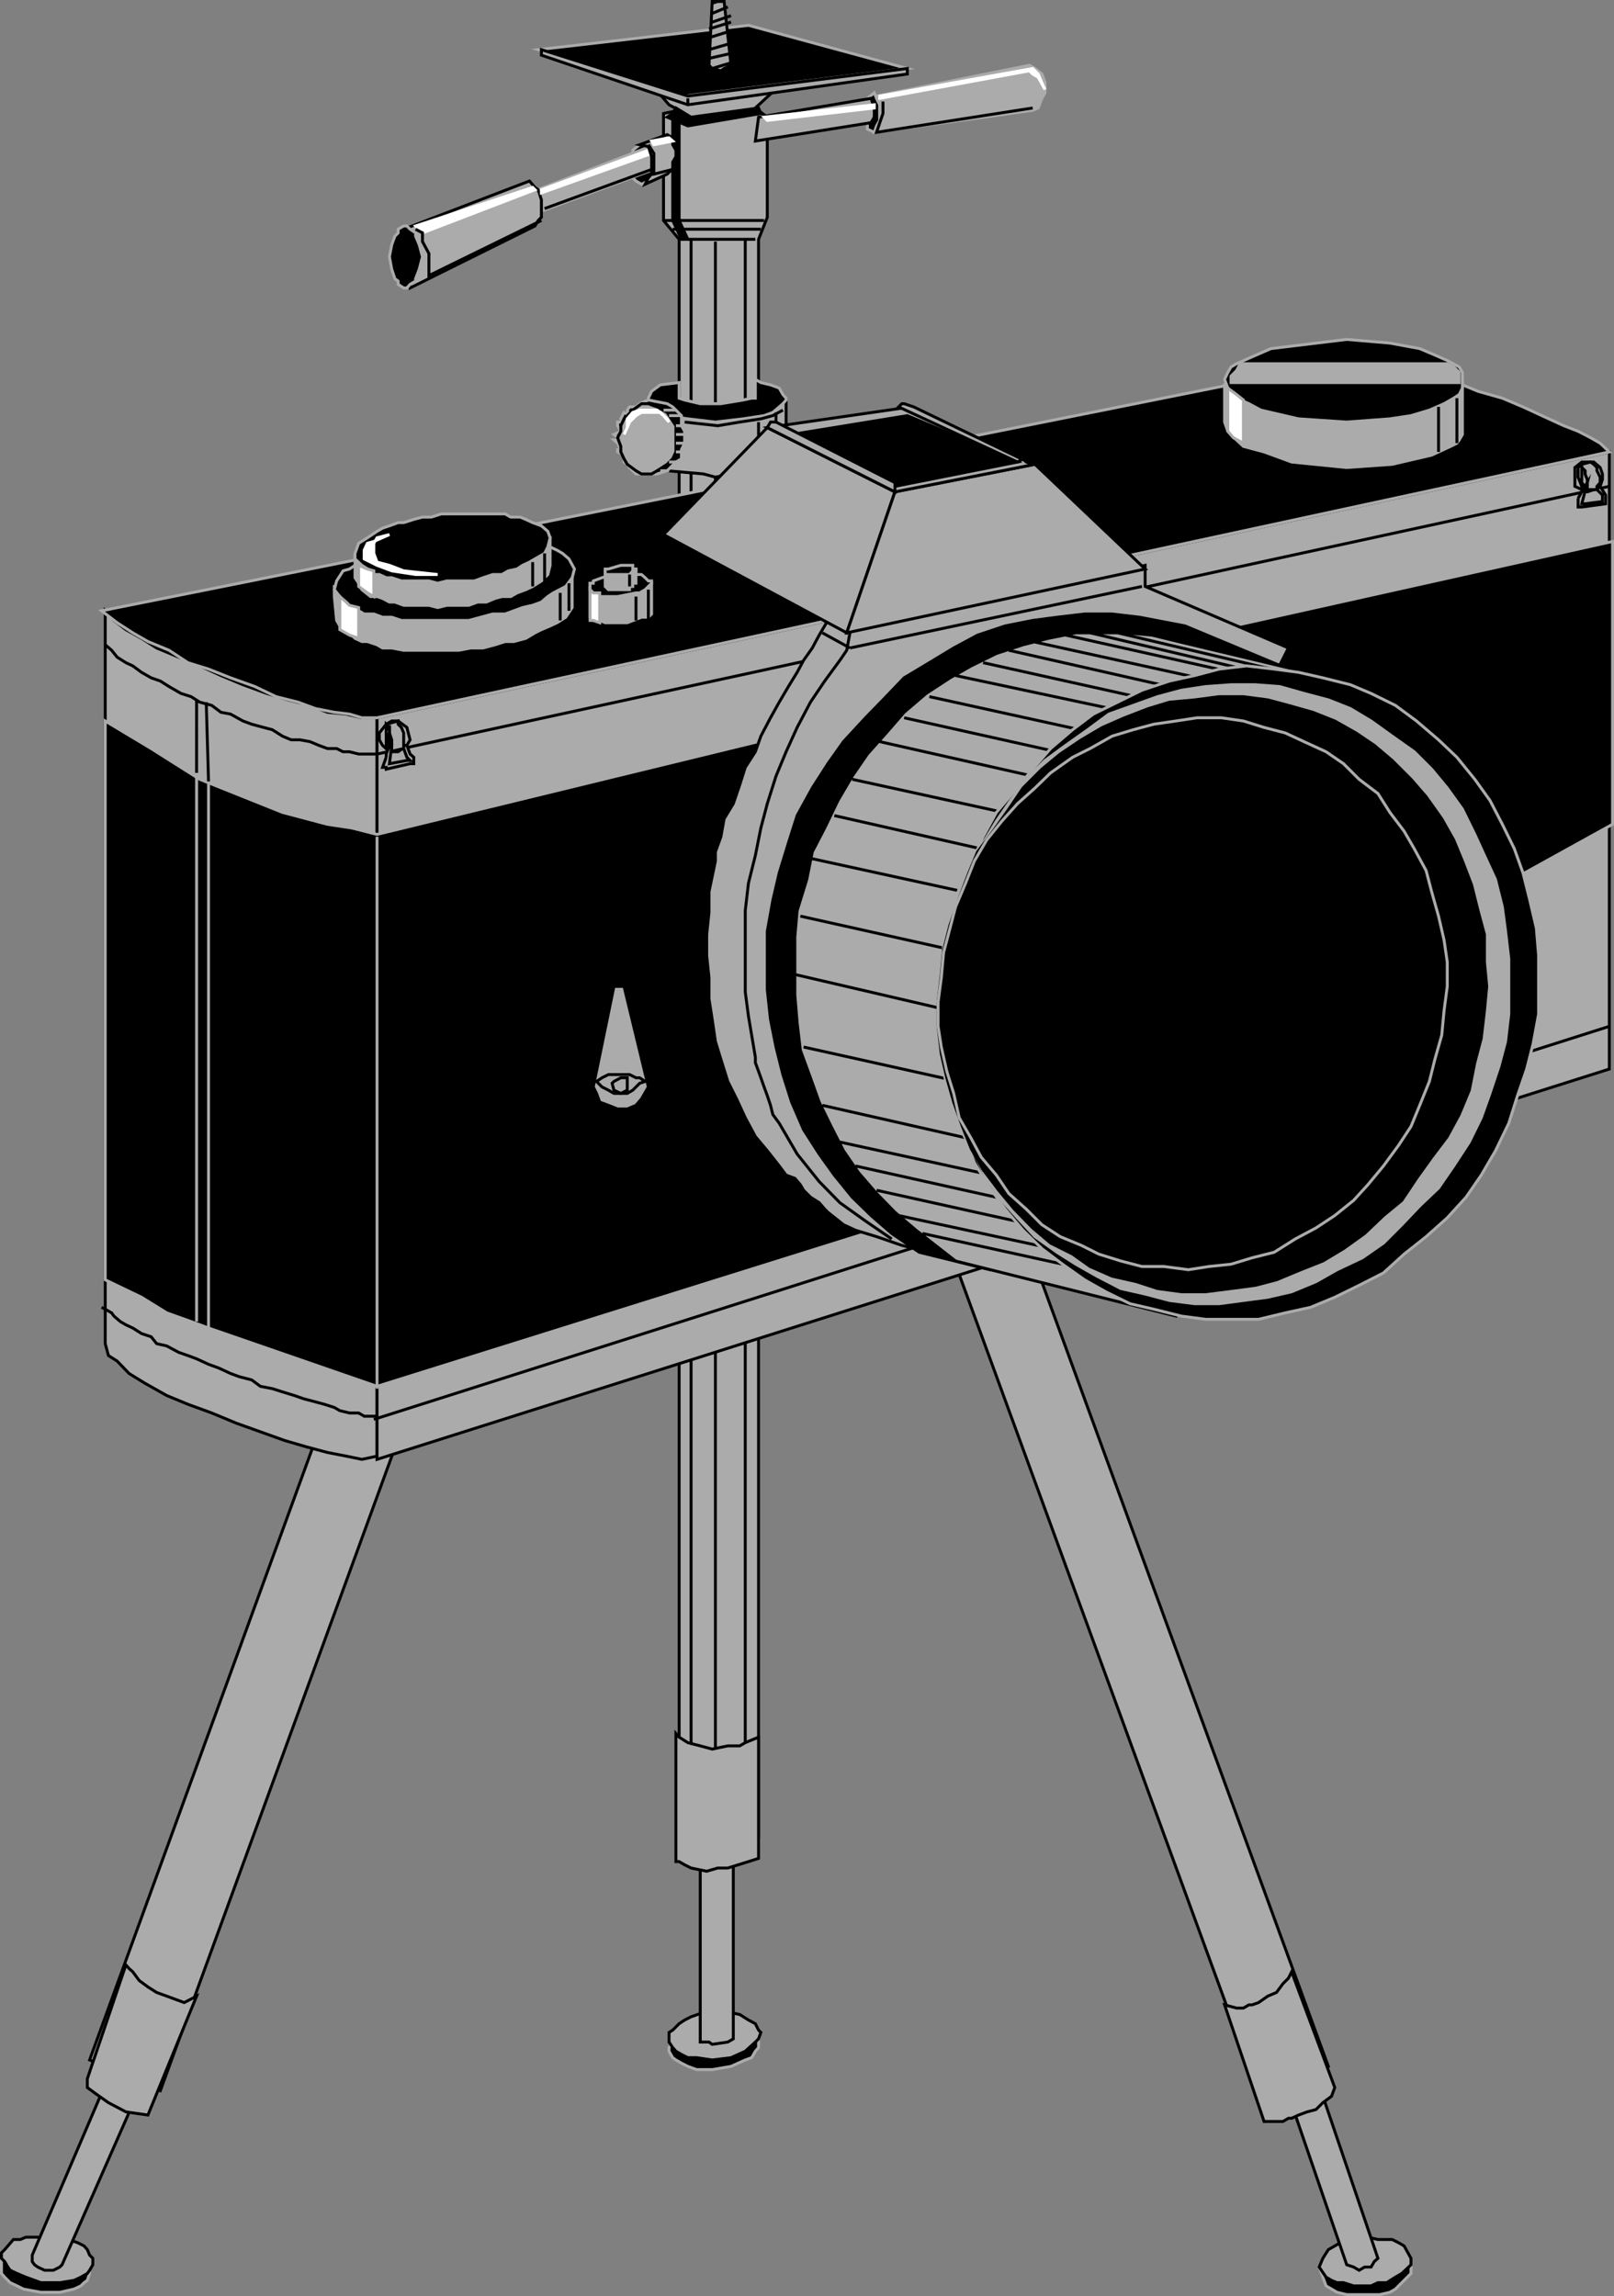 <svg xmlns="http://www.w3.org/2000/svg" width="351.533" height="500.033"><rect width="100%" height="100%" fill="#808080" stroke="none"/><path fill="#ababab" d="M147.216 123.118h18l3.101 2.7-1.199 2.601-10.8 1.898-11.801-1.898v-4.102l2.699-1.199"/><path fill="none" stroke="#000" stroke-miterlimit="10" stroke-width=".635" d="M147.216 123.118h18l3.101 2.7-1.199 2.601-10.8 1.898-11.801-1.898v-4.102zm0 0"/><path fill="#ababab" d="m173.618 10.118-.5 2.598v1.5l-1.402 1.902-2 2.598-5.2 4.8 2.602 2v21.802l-1.902 4.8v348h-17.297v-348l-3.402-4.101V24.716l3.402-.7-2.203-1.198-5.2-6-1.198-1.399-.801-1.902-.7-1.5v-.5l35.801-1.399"/><path fill="none" stroke="#000" stroke-miterlimit="10" stroke-width=".635" d="m173.618 10.118-.5 2.598v1.5l-1.402 1.902-2 2.598-5.2 4.8 2.602 2v21.802l-1.902 4.8v348h-17.297v-348l-3.402-4.101V24.716l3.402-.7-2.203-1.198-5.2-6-1.198-1.399-.801-1.902-.7-1.5v-.5zm-23.101 42V399.42m11.8-347.302V399.42m-6.5-346.802V399.42"/><path d="m190.42 20.216-1.5 1.203v6.7l1.5.698.5-.699.698-1.402v-3.899l-.699-1.398-.5-1.203"/><path fill="none" stroke="#ababab" stroke-miterlimit="10" stroke-width=".635" d="m190.42 20.216-1.5 1.203v6.7l1.5.698.5-.699.698-1.402v-3.899l-.699-1.398zm0 0"/><path fill="#ababab" d="m164.517 30.716 25.199-4 .703-1.2v-2l-.703-2.097-24.5 4.098-.7 5.199"/><path fill="none" stroke="#000" stroke-miterlimit="10" stroke-width=".635" d="m164.517 30.716 25.199-4 .703-1.2v-2l-.703-2.097-24.5 4.098zm0 0"/><path fill="#fff" d="m166.42 25.517 24-2.7v.7l-23.302 2.699-.699-.7"/><path fill="none" stroke="#fff" stroke-miterlimit="10" stroke-width=".635" d="m166.42 25.517 24-2.7v.7l-23.302 2.699zm0 0"/><path d="m139.716 31.517 1.5.402.703 1.5v4.5l-.703 1.5-1.5.7-1.2-.7-.698-.703-.7-2v-.7l.7-1.898v-1.402l1.5-1.2h.398"/><path fill="none" stroke="#ababab" stroke-miterlimit="10" stroke-width=".635" d="m139.716 31.517 1.5.402.703 1.5v4.5l-.703 1.5-1.5.7-1.2-.7-.698-.703-.7-2v-.7l.7-1.898v-1.402l1.5-1.2zm0 0"/><path fill="#ababab" d="m112.618 42.716 31.2-12v6l-30.5 11.3-.7-5.3"/><path fill="#ababab" d="m87.92 49.92 27.398-10.5 1.199 1.397.699.5.703 2.2v3.8l-.703.7-.7 1.199-27.199 13.5-1.398-12.797"/><path fill="none" stroke="#000" stroke-miterlimit="10" stroke-width=".635" d="m87.92 49.92 27.398-10.5 1.199 1.397.699.5.703 2.2v3.8l-.703.7-.7 1.199-27.199 13.5zm0 0"/><path d="m88.618 49.216.7.703 1.199.797v.703l.8 1.899.7 2.601-.7 2.7-.8 2.097v.5l-1.2.703-.699.797h-.699l-1.203-.797v-.703l-.7-.5-.698-2.098-.5-2.699.5-2.601.699-1.899.699-.703v-.797l1.203-.703h.7"/><path fill="none" stroke="#ababab" stroke-miterlimit="10" stroke-width=".635" d="m88.618 49.216.7.703 1.199.797v.703l.8 1.899.7 2.601-.7 2.7-.8 2.097v.5l-1.2.703-.699.797h-.699l-1.203-.797v-.703l-.7-.5-.698-2.098-.5-2.699.5-2.601.699-1.899.699-.703v-.797l1.203-.703zm0 0"/><path fill="#ababab" d="m190.42 28.817.5-1.398.698-1.203v-3.399l-.699-1.398v-.5l33.297-6.703 1.203.703 1.5 1.2.7 1.898v2.199l-.7 1.203-.8 2.098-1.2.5-34.5 4.8"/><path fill="none" stroke="#ababab" stroke-miterlimit="10" stroke-width=".635" d="m190.42 28.817.5-1.398.698-1.203v-3.399l-.699-1.398v-.5l33.297-6.703 1.203.703 1.5 1.2.7 1.898v2.199l-.7 1.203-.8 2.098-1.2.5zm0 0"/><path fill="#ababab" d="M171.216 87.118V99.92l-1.5.7-1.399.5-1.898 1.398-7.203.699-3.399.703-2.601-.703-7.899-.7-2.898-1.398-.5-.5-.703-.699v-9.402l30-3.399"/><path fill="none" stroke="#000" stroke-miterlimit="10" stroke-width=".635" d="M171.216 87.118V99.92l-1.5.7-1.399.5-1.898 1.398-7.203.699-3.399.703-2.601-.703-7.899-.7-2.898-1.398-.5-.5-.703-.699v-9.402zm0 0"/><path d="M164.517 85.92v-3.302l1.199.7 2.101.5 1.899.699.8 1.402.7.797v.402l-.7.801-.8.7-1.399 1.198-1.898.7-4.602.699-6 .703-6-.703-4.5-.7-1.5-.699-1.898-1.199-.703-.699v-1.203l.703-1.5 1.898-1.399 4.102-.5v3.399l1.2.402 3.398.801h4.5l4.8-.8 1.899-.403h.8v-.797"/><path fill="none" stroke="#ababab" stroke-miterlimit="10" stroke-width=".635" d="M164.517 85.92v-3.302l1.199.7 2.101.5 1.899.699.8 1.402.7.797v.402l-.7.801-.8.7-1.399 1.198-1.898.7-4.602.699-6 .703-6-.703-4.5-.7-1.5-.699-1.898-1.199-.703-.699v-1.203l.703-1.5 1.898-1.399 4.102-.5v3.399l1.2.402 3.398.801h4.5l4.8-.8 1.899-.403h.8zm0 0"/><path d="m138.517 88.618.8-.699 1.899-.8 4.101.8 1.2.7 1.902 1.898v2.199l.7 1.203v2.598l-.7 1.402v2l-1.203.7-1.899 1.898-2.199.699h-4.601l-1.399-1.399-.5-.699-.699-.5v-1.5l-1.402-.699v-.5h.699l-.7-1.402-.8-.7h1.5l-1.5-1.199 1.5-.699-.7-1.203v-.797h1.403l-.703-.703.703-1.398 1.2.699-.5-1.2.5-.699h1.398"/><path fill="none" stroke="#ababab" stroke-miterlimit="10" stroke-width=".635" d="m138.517 88.618.8-.699 1.899-.8 4.101.8 1.2.7 1.902 1.898v2.199l.7 1.203v2.598l-.7 1.402v2l-1.203.7-1.899 1.898-2.199.699h-4.601l-1.399-1.399-.5-.699-.699-.5v-1.5l-1.402-.699v-.5h.699l-.7-1.402-.8-.7h1.5l-1.5-1.199 1.5-.699-.7-1.203v-.797h1.403l-.703-.703.703-1.398 1.2.699-.5-1.2.5-.699zm0 0"/><path fill="#ababab" d="m141.216 87.92 1.902.698 2.2 1.2 1.898 2.898v5.703l-.7 1.5-1.198 1.2-2.2 1.398-1.199.699h-2.203l-1.2-.7-1.898-1.398-.699-1.199-.703-1.5v-1.203l-.7-1.899.7-1.398v-1.203l.703-1.5 1.898-1.898 1.899-1.399h1.5"/><path fill="none" stroke="#000" stroke-miterlimit="10" stroke-width=".635" d="m141.216 87.92 1.902.698 2.2 1.2 1.898 2.898v5.703l-.7 1.5-1.198 1.2-2.2 1.398-1.199.699h-2.203l-1.2-.7-1.898-1.398-.699-1.199-.703-1.5v-1.203l-.7-1.899.7-1.398v-1.203l.703-1.5 1.898-1.898 1.899-1.399zm0 0"/><path fill="none" stroke="#ababab" stroke-miterlimit="10" stroke-width=".635" d="M144.517 89.317h2.699m-1.5 1.2h2.703m-4.602 12h1.899m0-1.899h1.5m0-2.198h1.203m-1.203-1.903h1.902m-1.902-1.899h1.902m-1.902-1.902h1.902"/><path fill="#fff" d="m145.716 91.92-1.2-1.403-1.398-1.2h-3.8l-1.5.5-1.2 1.399v1.902l-.699 1.5.7-1.5.5-1.199 1.398-1.402 1.199-.7h4.101l1.5 1.399.399.703"/><path fill="none" stroke="#fff" stroke-miterlimit="10" stroke-width=".635" d="m145.716 91.92-1.2-1.403-1.398-1.2h-3.8l-1.5.5-1.2 1.399v1.902l-.699 1.5.7-1.5.5-1.199 1.398-1.402 1.199-.7h4.101l1.5 1.399zm0 0"/><path d="m117.216 10.818 31.902 10.101 48.5-6-34.601-9.402-45.801 5.3"/><path fill="none" stroke="#ababab" stroke-miterlimit="10" stroke-width=".635" d="m117.216 10.818 31.902 10.101 48.5-6-34.601-9.402zm0 0"/><path fill="none" stroke="#000" stroke-miterlimit="10" stroke-width=".635" d="M147.92 52.118h16.597m-20-4.101h21.902"/><path fill="#ababab" d="m117.92 10.818 31.898 10.101 47.8-6v1.2l-47.8 6.698-31.899-10.8v-1.2"/><path fill="none" stroke="#000" stroke-miterlimit="10" stroke-width=".635" d="m117.92 10.818 31.898 10.101 47.8-6v1.2l-47.8 6.698-31.899-10.8Zm31.897 11.999V21.42"/><path fill="#fff" d="m90.517 49.216 25.5-8.398.5.5-24.5 9.398-1.5-1.5"/><path fill="none" stroke="#fff" stroke-miterlimit="10" stroke-width=".635" d="m90.517 49.216 25.5-8.398.5.5-24.5 9.398zm0 0"/><path fill="none" stroke="#000" stroke-miterlimit="10" stroke-width=".635" d="m90.517 49.92 1.5.796v1.902l1.402 2.598v4.8l24.5-12m.699-2.596 23.801-8.704"/><path fill="#fff" d="m117.92 41.318 23.296-8.602.703.703-24 8.598v-.7"/><path fill="none" stroke="#fff" stroke-miterlimit="10" stroke-width=".635" d="m117.92 41.318 23.296-8.602.703.703-24 8.598zm0 0"/><path d="m165.716 24.716-.5-1.2-14.7 2-3.3-2-.7 1.2-1.198.8 4.5 1.903 15.898-2.703"/><path fill="none" stroke="#000" stroke-miterlimit="10" stroke-width=".635" d="m165.716 24.716-.5-1.2-14.7 2-3.3-2-.7 1.2-1.198.8 4.5 1.903zm0 0"/><path fill="#ababab" d="m154.42 14.216.698.703 1.899.5.699-.5 1.5-.703-1.5-13.899h-2.598l-.699 13.899"/><path fill="none" stroke="#000" stroke-miterlimit="10" stroke-width=".635" d="m154.42 14.216.698.703 1.899.5.699-.5 1.5-.703-1.5-13.899h-2.598zm4.097-12.699-3.399 1.402m4.098.501-4.098 1.397m4.098 0-4.797 1.5m4.797.399-4.797 1.5m4.797 1.204-4.797 1.397m5.297.7-5.297 1.199m5.297.801-4.598 1.402M156.317.318l-1.199.398"/><path d="M146.517 26.216v21.8l1.902 4.102h1.398l-1.898-4.101V26.716l-1.402-.5"/><path fill="none" stroke="#000" stroke-miterlimit="10" stroke-width=".635" d="M146.517 26.216v21.8l1.902 4.102h1.398l-1.898-4.101V26.716Zm0 0"/><path fill="#ababab" d="m145.317 29.317-6 2.2 1.899.402.703 2.2v3.8l-.703.797-.7 1.402 4.802-2.199 1.199-1.203v-1.398l.699-1.2v-1.402l-.7-1.2v-1.5l-1.198-.698"/><path fill="none" stroke="#000" stroke-miterlimit="10" stroke-width=".635" d="m145.317 29.317-6 2.2 1.899.402.703 2.2v3.8l-.703.797-.7 1.402 4.802-2.199 1.199-1.203v-1.398l.699-1.2v-1.402l-.7-1.2v-1.5zm0 0"/><path fill="none" stroke="#000" stroke-miterlimit="10" stroke-width=".635" d="m141.216 31.517 1.203 1.902v4.5l4.797-1.203"/><path fill="#fff" d="m141.92 30.716 3.796-.7.8.7-4.097.8-.5-.8"/><path fill="none" stroke="#fff" stroke-miterlimit="10" stroke-width=".635" d="m141.92 30.716 3.796-.7.8.7-4.097.8zm0 0"/><path fill="#fff" d="m191.618 20.92 33.301-6 1.2 1.198.8 1.899.7 1.5-1.5-2.7-1.2-.699-.703-.699-32.598 6v-.5"/><path fill="none" stroke="#fff" stroke-miterlimit="10" stroke-width=".635" d="m191.618 20.92 33.301-6 1.2 1.198.8 1.899.7 1.5-1.5-2.7-1.2-.699-.703-.699-32.598 6zm0 0"/><path fill="none" stroke="#000" stroke-miterlimit="10" stroke-width=".635" d="M192.317 22.118v2.598l-.699 2-.699 2.101 34-5.3M146.517 49.92h19.199m-16.598 42 7.2.796 4.8-.797 4.598-.703 2.601-.7 2.2-1.198m-1.5.499v11.301m-3.801-9.198v10.597"/><path fill="#ababab" d="M177.716 128.42v21.097l-1.2 1.5-2.198 1.402-3.102 1.2-6.7 1.5-9.398.398-8.601-.399-6.801-1.5-1.2-.699-1.898-.5-2.101-1.402-.801-1.5-.399-1.2v-19.199l22.5 2 21.899-2.699"/><path fill="none" stroke="#000" stroke-miterlimit="10" stroke-width=".635" d="M177.716 128.42v21.097l-1.2 1.5-2.198 1.402-3.102 1.2-6.7 1.5-9.398.398-8.601-.399-6.801-1.5-1.2-.699-1.898-.5-2.101-1.402-.801-1.5-.399-1.2v-19.199l22.5 2zm0 0"/><path d="M164.517 123.118h3.3l5.301 1.2 1.2.8 1.398.7.8.699 1.2.5v2.902l-2 1.898-2.098.5-.5.7-1.902.699-6.7 1.402-9.398.5-8.601-.5-7.2-1.402-1.5-.7-1.199-.698-2.101-.5-1.2-1.899v-2.203l.399-.7.8-1.198 1.403-.7 1.898-.8 5.301-1.2h4.098l-.7.801v.399l-.8.8v1.399l.8.5h.7l1.203.699 2.098.703 3.402.7 4.598-.7h3.3l1.899-.703 1.5-.7.5-.5.703-.698-.703-.7-.5-1.199-.7-.8"/><path fill="none" stroke="#ababab" stroke-miterlimit="10" stroke-width=".635" d="M164.517 123.118h3.3l5.301 1.2 1.2.8 1.398.7.8.699 1.2.5v2.902l-2 1.898-2.098.5-.5.7-1.902.699-6.7 1.402-9.398.5-8.601-.5-7.2-1.402-1.5-.7-1.199-.698-2.101-.5-1.2-1.899v-2.203l.399-.7.8-1.198 1.403-.7 1.898-.8 5.301-1.2h4.098l-.7.801v.399l-.8.8v1.399l.8.5h.7l1.203.699 2.098.703 3.402.7 4.598-.7h3.3l1.899-.703 1.5-.7.5-.5.703-.698-.703-.7-.5-1.199zm0 0"/><path fill="#ababab" d="m176.517 136.317 2.601.801 1.899 1.2 1.5 1.398 1.199 1.402 1.402 1.2 1.2 2v4l-.7.8-.5.399-2.601.8h-6l-1.5-13.199 1.5-.8"/><path fill="none" stroke="#000" stroke-miterlimit="10" stroke-width=".635" d="m176.517 136.317 2.601.801 1.899 1.2 1.5 1.398 1.199 1.402 1.402 1.2 1.2 2v4l-.7.8-.5.399-2.601.8h-6l-1.5-13.199zm0 0"/><path d="M175.017 150.317v-13.199l.699.7 2 .5 1.902 1.398 1.399.703 1.5 1.2 1.199 2.198.703 1.2.7 2.101v.5l-.7.7v1.199l-1.5.8h-.402l-2.2.7-3.398-.7h-1.902"/><path fill="none" stroke="#ababab" stroke-miterlimit="10" stroke-width=".635" d="M175.017 150.317v-13.199l.699.7 2 .5 1.902 1.398 1.399.703 1.5 1.2 1.199 2.198.703 1.2.7 2.101v.5l-.7.7v1.199l-1.5.8h-.402l-2.2.7-3.398-.7zm0 0"/><path fill="#ababab" d="m158.517 139.716 116.101 317.5 14.7-7.2-114.301-312.898-1.399.7-1.902.5-2 .699h-1.898l-2.602.699h-.7l-2.698.703h-.7l-2.601-.703"/><path fill="none" stroke="#000" stroke-miterlimit="10" stroke-width=".635" d="m158.517 139.716 116.101 317.5 14.7-7.2-114.301-312.898-1.399.7-1.902.5-2 .699h-1.898l-2.602.699h-.7l-2.698.703h-.7zm0 0"/><path fill="#ababab" d="m155.817 139.716 2.7.703 1.199.7 2.101 2 1.2 1.198 1.5 1.399.699 1.902.5 1.899v1.5l-.5 1.402v1.2l-.7.698-1.5.801h-2.597l-4.602-15.402"/><path fill="none" stroke="#000" stroke-miterlimit="10" stroke-width=".635" d="m155.817 139.716 2.7.703 1.199.7 2.101 2 1.2 1.198 1.5 1.399.699 1.902.5 1.899v1.5l-.5 1.402v1.2l-.7.698-1.5.801h-2.597zm0 0"/><path d="M155.817 153.618V140.42h-.699 1.2l1.398.7 2 1.198 1.402 1.5.7 1.2 1.898 2.601v.7l.8 1.199v1.5l-.8 1.402v1.2h-.7l-1.198.698-1.399.801h-1.902l-2.7-1.5"/><path fill="none" stroke="#000" stroke-miterlimit="10" stroke-width=".635" d="M155.817 153.618V140.42h-.699 1.2l1.398.7 2 1.198 1.402 1.5.7 1.2 1.898 2.601v.7l.8 1.199v1.5l-.8 1.402v1.2h-.7l-1.198.698-1.399.801h-1.902zm0 0"/><path fill="#ababab" d="M134.517 135.118h-1.2l-2.199.5-1.199.7-1.902 2-2.2 2.8-.699 1.2-.5 1.5v3.3l1.2 1.2.699 1.199h2.699l5.3-14.399"/><path fill="none" stroke="#000" stroke-miterlimit="10" stroke-width=".635" d="M134.517 135.118h-1.2l-2.199.5-1.199.7-1.902 2-2.2 2.8-.699 1.2-.5 1.5v3.3l1.2 1.2.699 1.199h2.699zm0 0"/><path d="m135.216 148.317.703-11.199-1.402-.8-.801-.7h-.399l-2.199 1.5-1.199.7-1.902 2.601-1.5 2.7-.7 1.898v2.101l.7 1.2h.8l.7.8.5.399h2.601l3.399-1.2h.699"/><path fill="none" stroke="#000" stroke-miterlimit="10" stroke-width=".635" d="m135.216 148.317.703-11.199-1.402-.8-.801-.7h-.399l-2.199 1.5-1.199.7-1.902 2.601-1.5 2.7-.7 1.898v2.101l.7 1.2h.8l.7.8.5.399h2.601l3.399-1.2zm0 0"/><path fill="#ababab" d="M149.817 140.42 34.92 455.317l-15.402-6.7 114.199-313.5v.5h.8v.7l2.102.8 1.899.7 6 1.898 5.3.703"/><path fill="none" stroke="#000" stroke-miterlimit="10" stroke-width=".635" d="M149.817 140.42 34.92 455.317l-15.402-6.7 114.199-313.5v.5h.8v.7l2.102.8 1.899.7 6 1.898zm0 0"/><path fill="#ababab" d="m149.817 139.716-1.898.703-2.203.7-1.2.5-2.097 2.198-1.902 1.899-.801 1.902-.399 1.5v2.598l.399 1.203.8.7.7.698 2.601.801 6-15.402"/><path fill="none" stroke="#000" stroke-miterlimit="10" stroke-width=".635" d="m149.817 139.716-1.898.703-2.203.7-1.2.5-2.097 2.198-1.902 1.899-.801 1.902-.399 1.5v2.598l.399 1.203.8.7.7.698 2.601.801zm0 0"/><path d="M149.817 153.618V140.42l-1.398.7h-.5l-2.203 1.198-1.2.801-2.097 2.598-1.203 1.902-.7 2.7v2.101l.7 1.2h.703l.5.698h.7l.698.801h1.899l3.402-1.5h.7"/><path fill="none" stroke="#000" stroke-miterlimit="10" stroke-width=".635" d="M149.817 153.618V140.42l-1.398.7h-.5l-2.203 1.198-1.2.801-2.097 2.598-1.203 1.902-.7 2.7v2.101l.7 1.2h.703l.5.698h.7l.698.801h1.899l3.402-1.5zm26.7-21.801v4.5m-3.399-3.3v4.8m-37.902-6v4.5"/><path d="M10.92 489.118H5.617l-1.902.801-1.5.7-.5.5-1.398.698v3.301l.699.801 1.199 1.2 1.5.698 1.402.7 3.801.699h4.098l3.101-.7 1.5-.698.7-.7.699-.5.5-1.5v-1.902l-.5-.7-1.399-1.398-1.5-.5-1.199-.699-1.902-.8h-2.098"/><path fill="none" stroke="#ababab" stroke-miterlimit="10" stroke-width=".635" d="M10.92 489.118H5.617l-1.902.801-1.5.7-.5.5-1.398.698v3.301l.699.801 1.199 1.2 1.5.698 1.402.7 3.801.699h4.098l3.101-.7 1.5-.698.7-.7.699-.5.5-1.5v-1.902l-.5-.7-1.399-1.398-1.5-.5-1.199-.699-1.902-.8zm0 0"/><path fill="#ababab" d="M11.618 487.216h-6l-1.199.5h-1.5l-1.203 1.402-.7.801-.698.7v1.198l.699.7.699 1.199.5.703 1.5.7 1.902.8 3.301 1.2h4.098l3.101-.5 1.5-.7 1.399-.8.5-.7.699-1.203v-1.398l-.7-.7-.5-1.199-.698-.8-1.399-.7-2-.703-1.402-.5h-1.899"/><path fill="none" stroke="#000" stroke-miterlimit="10" stroke-width=".635" d="M11.618 487.216h-6l-1.199.5h-1.5l-1.203 1.402-.7.801-.698.7v1.198l.699.7.699 1.199.5.703 1.5.7 1.902.8 3.301 1.2h4.098l3.101-.5 1.5-.7 1.399-.8.5-.7.699-1.203v-1.398l-.7-.7-.5-1.199-.698-.8-1.399-.7-2-.703-1.402-.5zm0 0"/><path fill="#ababab" d="m30.817 453.92-17.3 39.296-.5.5-1.399.703H9.716l-1.5-.703-.7-.5-.5-.7v-1.398l17.301-40.402 6.5 3.203"/><path fill="none" stroke="#000" stroke-miterlimit="10" stroke-width=".635" d="m30.817 453.92-17.3 39.296-.5.5-1.399.703H9.716l-1.5-.703-.7-.5-.5-.7v-1.398l17.301-40.402Zm0 0"/><path fill="#ababab" d="m42.818 434.716-10.602 25.902-4.797-.699-3.8-2-2.7-1.902-1.902-1.399v-1.902l8.402-24.797.7.797.8.703 1.399 1.899 1.898 1.398 1.902 1.203 2.2.797 1.898.703 1.902.7 2.7-1.403"/><path fill="none" stroke="#000" stroke-miterlimit="10" stroke-width=".635" d="m42.818 434.716-10.602 25.902-4.797-.699-3.8-2-2.7-1.902-1.902-1.399v-1.902l8.402-24.797.7.797.8.703 1.399 1.899 1.898 1.398 1.902 1.203 2.2.797 1.898.703 1.902.7zm0 0"/><path d="m155.817 439.92-1.398.796-3.902.703-1.399.7-1.199.5-.703 1.398-.7.699-.8 1.203v.797l.8 1.402.7.5 1.203.7 1.398.699 1.899.699h3.402l4.098-.7 3.101-1.398 1.399-.5.8-1.402.7-.797v-3.3l-1.5-.5-.7-.7-1.198-.703h-2.102l-3.899-.797"/><path fill="none" stroke="#ababab" stroke-miterlimit="10" stroke-width=".635" d="m155.817 439.92-1.398.796-3.902.703-1.399.7-1.199.5-.703 1.398-.7.699-.8 1.203v.797l.8 1.402.7.5 1.203.7 1.398.699 1.899.699h3.402l4.098-.7 3.101-1.398 1.399-.5.8-1.402.7-.797v-3.3l-1.5-.5-.7-.7-1.198-.703h-2.102zm0 0"/><path fill="#ababab" d="M155.817 438.017h-1.898l-3.402 1.199-1.399.703-1.199.797-1.402 1.402-.801.5v2.098l.8 1.203.7.797 1.203.703 1.398.7h1.899l3.402.5 4.098-.5 3.101-1.403 2.2-2 .699-.7.5-1.398-.5-.5-.7-1.402-1.5-.797-1.898-1.203-3.402-.7h-1.899"/><path fill="none" stroke="#000" stroke-miterlimit="10" stroke-width=".635" d="M155.817 438.017h-1.898l-3.402 1.199-1.399.703-1.199.797-1.402 1.402-.801.5v2.098l.8 1.203.7.797 1.203.703 1.398.7h1.899l3.402.5 4.098-.5 3.101-1.403 2.2-2 .699-.7.5-1.398-.5-.5-.7-1.402-1.5-.797-1.898-1.203-3.402-.7zm0 0"/><path fill="#ababab" d="M159.716 400.118v43.899l-1.2.699-3.398.5-.699-.5h-1.902v-45.797l7.199 1.2"/><path fill="none" stroke="#000" stroke-miterlimit="10" stroke-width=".635" d="M159.716 400.118v43.899l-1.2.699-3.398.5-.699-.5h-1.902v-45.797zm0 0"/><path fill="#ababab" d="M165.216 378.317v26.399l-2.2.703-4.5 1.399h-2.198l-2.399.699-3.402-.7-1.399-.699-1.199-.699h-.703v-27.902l.703.8 1.898 1.2 2.7.699 2.601.703 3.399-.703h2.601l1.2-.7 2.898-1.199"/><path fill="none" stroke="#000" stroke-miterlimit="10" stroke-width=".635" d="M165.216 378.317v26.399l-2.2.703-4.5 1.399h-2.198l-2.399.699-3.402-.7-1.399-.699-1.199-.699h-.703v-27.902l.703.8 1.898 1.2 2.7.699 2.601.703 3.399-.703h2.601l1.2-.7zm0 0"/><path d="M296.017 489.92h6l1.199.698 1.402.5 1.2.7 1.5.699v2.601l-3.399 3.399-1.203.699-2.2.5h-7.198l-2.102-.5-2.399-1.398-.699-1.899-.8-2.203 2-1.898 1.898-.7 1.402-.5 2.2-.699h1.199"/><path fill="none" stroke="#ababab" stroke-miterlimit="10" stroke-width=".635" d="M296.017 489.92h6l1.199.698 1.402.5 1.2.7 1.5.699v2.601l-3.399 3.399-1.203.699-2.2.5h-7.198l-2.102-.5-2.399-1.398-.699-1.899-.8-2.203 2-1.898 1.898-.7 1.402-.5 2.2-.699zm0 0"/><path fill="#ababab" d="m296.017 487.716 1.902-.5 2.2.5h3.097l1.402.703 1.2.7 1.5 2.698v1.399l-2 1.902-1.399.801-1.902 1.2h-1.899l-1.5.698h-3.8l-2.2-.699h-1.402l-1.2-.5-1.198-.699-1.5-2.203.8-1.899 1.2-1.898 1.398-.8 1.203-.7 2.2-.703h1.898"/><path fill="none" stroke="#000" stroke-miterlimit="10" stroke-width=".635" d="m296.017 487.716 1.902-.5 2.2.5h3.097l1.402.703 1.2.7 1.5 2.698v1.399l-2 1.902-1.399.801-1.902 1.2h-1.899l-1.5.698h-3.8l-2.2-.699h-1.402l-1.2-.5-1.198-.699-1.5-2.203.8-1.899 1.2-1.898 1.398-.8 1.203-.7 2.2-.703zm0 0"/><path fill="#ababab" d="m279.42 452.716 13.897 40.5 1.5.5 1.2.703 1.199-.703h1.402l.7-1.2.8-.699-14.199-41.8-6.5 2.699"/><path fill="none" stroke="#000" stroke-miterlimit="10" stroke-width=".635" d="m279.42 452.716 13.897 40.5 1.5.5 1.2.703 1.199-.703h1.402l.7-1.2.8-.699-14.199-41.8zm0 0"/><path fill="#ababab" d="M275.317 462.017h4.102l1.2-.7h.698l1.5-.699 1.899-.699 1.902-.5 1.5-1.5 1.899-1.402.699-1.899-9.398-25.199-.7 1.398-1.199 1.2-1.402 1.902-1.899.797-2 1.402-1.402.5h-.7l-1.198.7h-1.5l-2.602-.7 8.601 25.399"/><path fill="none" stroke="#000" stroke-miterlimit="10" stroke-width=".635" d="M275.317 462.017h4.102l1.2-.7h.698l1.5-.699 1.899-.699 1.902-.5 1.5-1.5 1.899-1.402.699-1.899-9.398-25.199-.7 1.398-1.199 1.2-1.402 1.902-1.899.797-2 1.402-1.402.5h-.7l-1.198.7h-1.5l-2.602-.7zm0 0"/><path fill="#ababab" d="M82.118 156.317h-3.3l-3.399-.8-4.101-.399-3.801-1.5-4.801-1.199-4.598-1.402-5.199-1.899-4.8-2-4.602-2.101-4.598-1.899-4.8-2-3.302-2.101-3.398-1.899-2.602-2-1.898-2.101v159.601l.7 2.598 1.898 1.203 2.601 2.7 3.399 2.097 4.8 2.703 4.602 1.899 5.2 1.898 5.3 2.203 5.297 1.899 5.3 1.898 4.801 1.402 4.5 1.2 4.102.8 3.399.7 3.3-.7v-160.8"/><path fill="none" stroke="#000" stroke-miterlimit="10" stroke-width=".635" d="M82.118 156.317h-3.3l-3.399-.8-4.101-.399-3.801-1.5-4.801-1.199-4.598-1.402-5.199-1.899-4.8-2-4.602-2.101-4.598-1.899-4.8-2-3.302-2.101-3.398-1.899-2.602-2-1.898-2.101v159.601l.7 2.598 1.898 1.203 2.601 2.7 3.399 2.097 4.8 2.703 4.602 1.899 5.2 1.898 5.3 2.203 5.297 1.899 5.3 1.898 4.801 1.402 4.5 1.2 4.102.8 3.399.7 3.3-.7zm0 0"/><path fill="#ababab" d="M82.118 156.317v161.5l268.399-85V98.42L82.118 156.317"/><path fill="none" stroke="#000" stroke-miterlimit="10" stroke-width=".635" d="M82.118 156.317v161.5l268.399-85V98.42Zm0 0"/><path d="m22.92 157.017 10 6 10.597 6.699 18 7.203 9.8 2.598 5.301.8 5.5 1.399 186.5-45.399 82.598-18.398v61.598l-158.898 87.902-110.2 34.5-36.699-12.703-3.8-1.399-5.301-1.898-5.5-3.402-7.899-3.801v-121.7"/><path fill="none" stroke="#ababab" stroke-miterlimit="10" stroke-width=".635" d="m22.92 157.017 10 6 10.597 6.699 18 7.203 9.8 2.598 5.301.8 5.5 1.399 186.5-45.399 82.598-18.398v61.598l-158.898 87.902-110.2 34.5-36.699-12.703-3.8-1.399-5.301-1.898-5.5-3.402-7.899-3.801zm0 0"/><path d="m22.118 133.017 3.399 2.601 3.402 2.2 3.297 1.898 4.601 1.902 4.102 2.7 4.5 1.398 4.797 1.902 5.3 1.899 4.602 2.199 4.801 1.203 3.797 1.398 4.101.801 3.301.399 2.7.8h3.3L350.517 98.42l-2-1.902-2.098-1.2-2.703-1.398-3.098-1.203-4.8-2.2-4.102-1.898-4.5-1.902-5.297-1.5-4.602-1.898-5.5-1.399-4.5-1.203-4.601-.797-4.098-.703h-7.902l-268.598 53.8"/><path fill="none" stroke="#ababab" stroke-miterlimit="10" stroke-width=".635" d="m22.118 133.017 3.399 2.601 3.402 2.2 3.297 1.898 4.601 1.902 4.102 2.7 4.5 1.398 4.797 1.902 5.3 1.899 4.602 2.199 4.801 1.203 3.797 1.398 4.101.801 3.301.399 2.7.8h3.3L350.517 98.42l-2-1.902-2.098-1.2-2.703-1.398-3.098-1.203-4.8-2.2-4.102-1.898-4.5-1.902-5.297-1.5-4.602-1.898-5.5-1.399-4.5-1.203-4.601-.797-4.098-.703h-7.902zm0 0"/><path fill="none" stroke="#000" stroke-miterlimit="10" stroke-width=".635" d="m82.118 164.216 268.399-58.297M81.42 309.118l269.097-85.601"/><path fill="#ababab" d="m196.42 271.216-5.5-1.899-4.602-1.398-2.602-1.203-3.399-2.7-.699-.699-1.199-1.398-1.902-1.203-1.5-1.5-.7-1.2-1.199-1.398-1.902-.699-1.5-2-2.598-3.3-2.601-3.102-2.2-4.098-1.898-4.102-1.902-3.8-1.5-4.801-1.2-3.899-.699-4.8-.699-4.5v-4.598l-.5-4.8v-4.602l.5-4.801v-4.5l1.398-6.7v-2l1.2-3.3.699-3.899 2-3.3 1.402-4.098 1.2-3.8 2.199-3.403 1.199-3.399 2.101-4 1.899-3.398 2-3.402 1.902-3.098 1.399-2.602 1.902-2.699 1.5-2.8 1.898-3.2 4.801 2 64.301-14v4.598l31.2 13.402-67.7 134.2-16.5-4.102"/><path fill="none" stroke="#000" stroke-miterlimit="10" stroke-width=".635" d="m196.42 271.216-5.5-1.899-4.602-1.398-2.602-1.203-3.399-2.7-.699-.699-1.199-1.398-1.902-1.203-1.5-1.5-.7-1.2-1.199-1.398-1.902-.699-1.5-2-2.598-3.3-2.601-3.102-2.2-4.098-1.898-4.102-1.902-3.8-1.5-4.801-1.2-3.899-.699-4.8-.699-4.5v-4.598l-.5-4.8v-4.602l.5-4.801v-4.5l1.398-6.7v-2l1.2-3.3.699-3.899 2-3.3 1.402-4.098 1.2-3.8 2.199-3.403 1.199-3.399 2.101-4 1.899-3.398 2-3.402 1.902-3.098 1.399-2.602 1.902-2.699 1.5-2.8 1.898-3.2 4.801 2 64.301-14v4.598l31.2 13.402-67.7 134.2zm0 0"/><path fill="#ababab" d="m144.517 116.42 22.601-23.302 27.801 14-10.5 30.7-39.902-21.399"/><path fill="none" stroke="#000" stroke-miterlimit="10" stroke-width=".635" d="m144.517 116.42 22.601-23.302 27.801 14-10.5 30.7zm0 0"/><path fill="#ababab" d="m194.92 107.118 30.5-6 24 22.801-65 13.899 10.5-30.7"/><path fill="none" stroke="#000" stroke-miterlimit="10" stroke-width=".635" d="m194.92 107.118 30.5-6 24 22.801-65 13.899zm-9.802 30.699-.699 3.801-1.5 2.2-3.3 4.5-3.102 4.601-2.899 5.5-2.402 5.297-2.2 5.3-1.898 6-1.402 5.302-1.2 6-1.5 6-.698 6v17.699l.699 5.3 1.5 8.899v1.203l.699 1.898.5 1.399.703 2 .7 1.902.698 2.098.5 2 1.399 1.902 3.902 6.7 4.801 6 4.5 4.601 5.598 4 5.699 3.899"/><path fill="#ababab" d="M124.618 123.92v8.398l-1.402 2.101-1.898 1.2-1.5.698-1.899.801-1.402.7-2 1.199-2.598.699h-1.902l-2.2.703-2.601.7h-2.7l-2.597.5h-12l-2.601-.5h-2l-1.2-.7-2.101-.703h-1.2l-1.5-.7-1.199-1.198-2.101-1.5-.7-1.2-.5-5.199v-2.203l51.801-3.797"/><path fill="none" stroke="#ababab" stroke-miterlimit="10" stroke-width=".635" d="M124.618 123.92v8.398l-1.402 2.101-1.898 1.2-1.5.698-1.899.801-1.402.7-2 1.199-2.598.699h-1.902l-2.2.703-2.601.7h-2.7l-2.597.5h-12l-2.601-.5h-2l-1.2-.7-2.101-.703h-1.2l-1.5-.7-1.199-1.198-2.101-1.5-.7-1.2-.5-5.199v-2.203zm0 0"/><path d="m98.017 117.118 2.601-.699h7.2l2.898.7h1.902l1.899.8h2l2.101.399 1.2.8 1.5.7 1.199.699 1.402 1.199 1.2 2.203-.5 1.898-1.403 1.899-2.7 1.402-1.199.801-1.398 1.2-1.902.698-2.2.5-1.898.7-1.902.699h-2.7l-2.601.703-2.598.7H87.42l-2.101-.7h-2l-1.899-.703h-2.102l-1.199-.7-1.5-.699-1.199-.5-1.402-1.898-1.2-1.5.5-1.902 1.399-2.2 1.402-.398 1.2-.8 1.5-1.403 1.199-.7 2.101-.5 2-.699 1.899-.699 1.902-.8 2.598-.399h2.902l2.7-.8h1.898"/><path fill="none" stroke="#ababab" stroke-miterlimit="10" stroke-width=".635" d="m98.017 117.118 2.601-.699h7.2l2.898.7h1.902l1.899.8h2l2.101.399 1.2.8 1.5.7 1.199.699 1.402 1.199 1.2 2.203-.5 1.898-1.403 1.899-2.7 1.402-1.199.801-1.398 1.2-1.902.698-2.2.5-1.898.7-1.902.699h-2.7l-2.601.703-2.598.7H87.42l-2.101-.7h-2l-1.899-.703h-2.102l-1.199-.7-1.5-.699-1.199-.5-1.402-1.898-1.2-1.5.5-1.902 1.399-2.2 1.402-.398 1.2-.8 1.5-1.403 1.199-.7 2.101-.5 2-.699 1.899-.699 1.902-.8 2.598-.399h2.902l2.7-.8zm0 0"/><path fill="#ababab" d="M119.817 117.118v6l-.5 2-1.398 1.399-1.902 1.199-1.5.703-1.899.7-1.402.8h-1.898l-1.5.398-1.899.801h-1.902l-1.899.7h-4.8l-2 .5-1.899-.5h-5.5l-1.902-.7h-1.2l-1.5-.8-1.199-.399h-1.402l-1.898-1.5-.7-1.402-.8-1.2v-4.8l42.5-3.899"/><path fill="none" stroke="#ababab" stroke-miterlimit="10" stroke-width=".635" d="M119.817 117.118v6l-.5 2-1.398 1.399-1.902 1.199-1.5.703-1.899.7-1.402.8h-1.898l-1.5.398-1.899.801h-1.902l-1.899.7h-4.8l-2 .5-1.899-.5h-5.5l-1.902-.7h-1.2l-1.5-.8-1.199-.399h-1.402l-1.898-1.5-.7-1.402-.8-1.2v-4.8zm0 0"/><path d="M98.017 111.92h12l1.199.698h2.102l1.199.5 1.5.7 1.902.699 1.399 1.199.5 1.402-.5 2-.7 1.399-2.101 1.199-1.2.703-1.5.7-1.199.8-1.902.398-1.398.801h-2l-2.102.7-1.898.699h-6l-2 .5-1.899-.5h-6l-2.102-.7h-1.199l-1.5-.699H81.42l-.703-.8-1.898-1.2-1.5-1.402v-1.2l.8-2.198 1.899-1.2 2.101-1.402 1.2-.7 1.5-.5 1.898-.698h1.203l2.2-.7 1.898-.5h1.902l2.2-.699h1.898"/><path fill="none" stroke="#ababab" stroke-miterlimit="10" stroke-width=".635" d="M98.017 111.92h12l1.199.698h2.102l1.199.5 1.5.7 1.902.699 1.399 1.199.5 1.402-.5 2-.7 1.399-2.101 1.199-1.2.703-1.5.7-1.199.8-1.902.398-1.398.801h-2l-2.102.7-1.898.699h-6l-2 .5-1.899-.5h-6l-2.102-.7h-1.199l-1.5-.699H81.42l-.703-.8-1.898-1.2-1.5-1.402v-1.2l.8-2.198 1.899-1.2 2.101-1.402 1.2-.7 1.5-.5 1.898-.698h1.203l2.2-.7 1.898-.5h1.902l2.2-.699zm0 0"/><path fill="#ababab" d="M141.92 127.017v6.699l-.704.703h-1.5l-3.098 1.2h-4.8l-1.2-.5h-1.402l-.7-.7v-7.402h13.403"/><path fill="none" stroke="#ababab" stroke-miterlimit="10" stroke-width=".635" d="M141.92 127.017v6.699l-.704.703h-1.5l-3.098 1.2h-4.8l-1.2-.5h-1.402l-.7-.7v-7.402zm0 0"/><path d="M135.216 125.118h4.5l.8.7.7.699h.703v.5l-.703.699-.7.703-1.198.7h-.801l-4 .8h-3.899l-1.402-.8-.7-.7v-1.402h.7v-.5l1.902-.7 2.2-.699h1.898"/><path fill="none" stroke="#ababab" stroke-miterlimit="10" stroke-width=".635" d="M135.216 125.118h4.5l.8.7.7.699h.703v.5l-.703.699-.7.703-1.198.7h-.801l-4 .8h-3.899l-1.402-.8-.7-.7v-1.402h.7v-.5l1.902-.7 2.2-.699zm0 0"/><path fill="#ababab" d="M138.517 123.92v3.097h-.7v.699h-.699v.703h-4.601l-.7-.703v-3.398l6.7-.399"/><path fill="none" stroke="#ababab" stroke-miterlimit="10" stroke-width=".635" d="M138.517 123.92v3.097h-.7v.699h-.699v.703h-4.601l-.7-.703v-3.398zm0 0"/><path d="M135.216 123.118h2.601v.801h.7v.399h-.7l-.699.8h-5.3v-1.199h.699l2.699-.8"/><path fill="none" stroke="#ababab" stroke-miterlimit="10" stroke-width=".635" d="M135.216 123.118h2.601v.801h.7v.399h-.7l-.699.8h-5.3v-1.199h.699zm0 0"/><path fill="#ababab" d="M318.517 83.317v11.301l-.7 1.2-.5.699-1.398.699-2.601 1.203-1.5.7-8.602 2-9.899.698-12-1.199-1.898-.699-4.101-1.5-4.5-1.203-1.5-1.399-1.899-1.898-.703-2v-8.102l51.8-.5"/><path fill="none" stroke="#ababab" stroke-miterlimit="10" stroke-width=".635" d="M318.517 83.317v11.301l-.7 1.2-.5.699-1.398.699-2.601 1.203-1.5.7-8.602 2-9.899.698-12-1.199-1.898-.699-4.101-1.5-4.5-1.203-1.5-1.399-1.899-1.898-.703-2v-8.102Zm0 0"/><path d="m293.317 73.92 9.399.796 6.5 1.203 3.3 1.399 2.7 1.199 2.601 1.402.7 1.2v3.398l-.7 1.402-1.199.797-2.101 1.203-3.2 1.398-4 1.2-4.601.699-9.399.703-10.5-.703-8.199-1.899-2.601-1.398-2.7-1.203-1.199-1.5-.699-.7-.703-1.898.703-1.5.7-1.199 1.198-.703 2.7-1.2 4.8-2.097 16.5-2"/><path fill="none" stroke="#ababab" stroke-miterlimit="10" stroke-width=".635" d="m293.317 73.92 9.399.796 6.5 1.203 3.3 1.399 2.7 1.199 2.601 1.402.7 1.2v3.398l-.7 1.402-1.199.797-2.101 1.203-3.2 1.398-4 1.2-4.601.699-9.399.703-10.5-.703-8.199-1.899-2.601-1.398-2.7-1.203-1.199-1.5-.699-.7-.703-1.898.703-1.5.7-1.199 1.198-.703 2.7-1.2 4.8-2.097zm0 0"/><path fill="#ababab" d="M268.118 83.317V81.92l1.2-1.203.8-1.5h45.098l1.402.703 1.2 1.2v2.198h-49.7"/><path fill="none" stroke="#ababab" stroke-miterlimit="10" stroke-width=".635" d="M268.118 83.317V81.92l1.2-1.203.8-1.5h45.098l1.402.703 1.2 1.2v2.198zm0 0"/><path fill="#ababab" d="m167.118 93.118 31.2-4.5 27.101 12.5-30.5 6-27.8-14"/><path fill="none" stroke="#000" stroke-miterlimit="10" stroke-width=".635" d="m167.118 93.118 31.2-4.5 27.101 12.5-30.5 6zm0 0"/><path d="m172.42 94.618 25.198-4.101 24 10.101-26.699 5.301-22.5-11.3"/><path fill="none" stroke="#000" stroke-miterlimit="10" stroke-width=".635" d="m172.42 94.618 25.198-4.101 24 10.101-26.699 5.301zm0 0"/><path fill="#ababab" d="M194.92 107.118v-2L169.016 91.92h-1.2l-.699 1.2 27.801 14"/><path fill="none" stroke="#000" stroke-miterlimit="10" stroke-width=".635" d="M194.92 107.118v-2L169.016 91.92h-1.2l-.699 1.2zm0 0"/><path fill="#ababab" d="m195.716 88.618 25.902 12 1.2-.699.699.7 1.402.5-25.902-12.5-2.098-.7h-.5l-.703.7"/><path fill="none" stroke="#000" stroke-miterlimit="10" stroke-width=".635" d="m195.716 88.618 25.902 12 1.2-.699.699.7 1.402.5-25.902-12.5-2.098-.7h-.5zm-10.598 52.5 63.598-13.402m-130.098-7.199v6m5.302.5v6m-1.903-3.899v6m-6-12.698v5.296m25.199.704v6.698m-2.699-5.198v5.198m-1.399-10v2.598"/><path fill="#fff" d="m128.517 128.42.699.698h1.402v6.5l-1.402-.5h-.7v-6.699"/><path fill="none" stroke="#ababab" stroke-miterlimit="10" stroke-width=".635" d="m128.517 128.42.699.698h1.402v6.5l-1.402-.5h-.7zm0 0"/><path d="m133.317 214.817-5.3 21.899.5 1.902 1.402 1.399 1.2 1.5h4.097l1.902-.801 1.399-1.399 1.199-2.601-5.2-21.899h-1.198"/><path fill="none" stroke="#000" stroke-miterlimit="10" stroke-width=".635" d="m133.317 214.817-5.3 21.899.5 1.902 1.402 1.399 1.2 1.5h4.097l1.902-.801 1.399-1.399 1.199-2.601-5.2-21.899zm0 0"/><path fill="#ababab" d="m133.716 214.817-4.5 21.899.703 1.402.7 1.899 1.898.699 2 .8h2.101l1.899-.8 1.199-1.399 1.5-2.601-5.297-21.899h-2.203"/><path fill="none" stroke="#000" stroke-miterlimit="10" stroke-width=".635" d="m133.716 214.817-4.5 21.899.703 1.402.7 1.899 1.898.699 2 .8h2.101l1.899-.8 1.199-1.399 1.5-2.601-5.297-21.899zm0 0"/><path fill="#ababab" d="m129.92 235.517 1.198-.801 1.399-.7h4.601l1.399.7h.8l1.2.8-1.2.403-1.5 1.5-1.199.7h-2.902l-1.2-.7-1.398-.703-1.199-1.2"/><path fill="none" stroke="#000" stroke-miterlimit="10" stroke-width=".635" d="m129.92 235.517 1.198-.801 1.399-.7h4.601l1.399.7h.8l1.2.8-1.2.403-1.5 1.5-1.199.7h-2.902l-1.2-.7-1.398-.703zm0 0"/><path fill="#ababab" d="M135.216 234.716h1.402v2.703l-1.402.7-1.5-.7-.399-1.5.399-.402 1.5-.801"/><path fill="none" stroke="#000" stroke-miterlimit="10" stroke-width=".635" d="M135.216 234.716h1.402v2.703l-1.402.7-1.5-.7-.399-1.5.399-.402zm0 0"/><path fill="#ababab" d="M345.716 100.618h1.402l1.399 1.2.5 1.398v1.203l-.5 1.5-1.399.7-1.402.5-1.2-.5-1.5-.7v-4.102l1.5-1.199h1.2"/><path fill="none" stroke="#000" stroke-miterlimit="10" stroke-width=".635" d="M345.716 100.618h1.402l1.399 1.2.5 1.398v1.203l-.5 1.5-1.399.7-1.402.5-1.2-.5-1.5-.7v-4.102l1.5-1.199zm0 0"/><path fill="#ababab" stroke="#000" stroke-miterlimit="10" stroke-width=".635" d="m344.517 101.118 1.902-.5.7.5.698.7v.699l.7 1.402v1.2l-.7.8v.7h-3.3v-1.5l-.801-1.2v-1.402l.8-1.399"/><path fill="#ababab" stroke="#000" stroke-miterlimit="10" stroke-width=".635" d="M345.216 106.618h.5v-.699l-.5-2v-1.402l-.7-.7v-.699l-.8.7v2.101l.8 2 .7.7"/><path fill="#ababab" stroke="#000" stroke-miterlimit="10" stroke-width=".635" d="M345.216 105.92h.5v-1.5l-.5-1.204v-.7l-.7-.698v3.3l.7.801"/><path fill="#ababab" d="M343.716 108.517v1.902h.8l5.2-.703v-1.898l-1.2-1.899-.699.7 1.2 1.199v1.398h-.5l-3.301.5h-.7v-.5l1.2-4.098-.5.801-.7 1.2-.8 1.398"/><path fill="none" stroke="#000" stroke-miterlimit="10" stroke-width=".635" d="M343.716 108.517v1.902h.8l5.2-.703v-1.898l-1.2-1.899-.699.7 1.2 1.199v1.398l-3.801.5h-.7l1.2-4.598-.5.801-.7 1.2-.8 1.398"/><path fill="#fff" d="M267.42 85.216v8.703l1.198 1.399 2.2 1.199v-9.399l-1.5-1.199-1.899-1.402v.699"/><path fill="none" stroke="#ababab" stroke-miterlimit="10" stroke-width=".635" d="M267.42 85.216v8.703l1.198 1.399 2.2 1.199v-9.399l-1.5-1.199-1.899-1.402zm0 0"/><path fill="none" stroke="#000" stroke-miterlimit="10" stroke-width=".635" d="M317.317 86.716v9.8m-4-7.898v9.801m-128.199 42.699-6-3.3"/><path d="m284.017 147.118-25.899-10.8-9.902-1.899-6-.703h-6l-6 .703-5.297.7-6 1.198-6 2-5.203 2.801-5.297 3.2-5.5 3.3-4.601 4.801-3.801 3.898-4.801 5.2-3.398 4.8-3.399 5.301-3.3 6-1.903 6-2 6.5-1.398 6-1.2 6.7v12.699l.7 6.5 1.199 6 1.5 6 1.902 6 2.598 6 3.402 5.3 3.297 4.602 3.902 4.797 4.098 4 4.5 3.902 6 4.098 15.402 3.8 68.399-129.398"/><path fill="none" stroke="#000" stroke-miterlimit="10" stroke-width=".635" d="m284.017 147.118-25.899-10.8-9.902-1.899-6-.703h-6l-6 .703-5.297.7-6 1.198-6 2-5.203 2.801-5.297 3.2-5.5 3.3-4.601 4.801-3.801 3.898-4.801 5.2-3.398 4.8-3.399 5.301-3.3 6-1.903 6-2 6.5-1.398 6-1.2 6.7v12.699l.7 6.5 1.199 6 1.5 6 1.902 6 2.598 6 3.402 5.3 3.297 4.602 3.902 4.797 4.098 4 4.5 3.902 6 4.098 15.402 3.8zm0 0"/><path fill="#ababab" d="m292.618 148.317-36-8.601-5.699-1.399-5.601-.5h-11l-6 1.2-5.5 1.402-5.801 1.898-5.5 2.7-4.598 2.601-5.203 3.399-4.797 4.101-3.902 4.5-4.098 4.598-3.3 4.8-3.102 5.302-2.899 6-2.699 5.199-1.203 6-2.098 6.8-.5 5.7v12.699l.5 6 .7 6 2.199 6 1.902 5.3 2.598 5.302 2.699 5.3 3.3 4.801 3.903 4.5 4 4.098 4.598 3.902 8.601 6.7 48 12 36.5-138.302"/><path fill="none" stroke="#000" stroke-miterlimit="10" stroke-width=".635" d="m292.618 148.317-36-8.601-5.699-1.399-5.601-.5h-11l-6 1.2-5.5 1.402-5.801 1.898-5.5 2.7-4.598 2.601-5.203 3.399-4.797 4.101-3.902 4.5-4.098 4.598-3.3 4.8-3.102 5.302-2.899 6-2.699 5.199-1.203 6-2.098 6.8-.5 5.7v12.699l.5 6 .7 6 2.199 6 1.902 5.3 2.598 5.302 2.699 5.3 3.3 4.801 3.903 4.5 4 4.098 4.598 3.902 8.601 6.7 48 12zM200.92 268.618l39.198 8.598m3.302-139.399 39.398 9.301m-45.398-9.301 39.398 9.301m-44.7-8.801 39.399 8.801m-46.597-7.402 39.198 8.601m-44.402-6.699 38.402 8.7m-55.698 1.398 39.097 8.601m-44.597-4 38.597 8.602m-43.899-3.402 38.598 8.699m-44.598-.5 39.301 8.601m-43.203-.699 38.402 8.7m-43.198.699 39.398 8.601m-42.001 3.899 38.602 8.601m-39.801 4.098 39.098 9.101m-37.199 6.7 39.101 8.699m-35 4 38.399 8.703m-34.597-.703 39.398 8.601m-36.001-3.397 39.102 8.698m-34.499-3.402 39.296 8.703m-34.5-3.203 39.101 8.402m-20.699-128.801 38.7 8.602m-44.7-5.801 39.399 8.399"/><path d="m333.216 196.118-1.5-6-1.899-5.3-2.601-5.301-2.7-5.2-3.3-4.601-3.899-4.797-4-3.8-4.8-4.102-4.598-3.399-5.3-2.601-4.5-1.899-6-1.5-5.302-1.199-5.3-.703-6-.7-6 .7-5.301 1.402-5.5 1.2-6 2-5.297 2.601-5.3 2.598-4.5 3.402-4.801 4.098-3.899 4.5-4 4.8-3.902 4.602-2.899 5.297-2.601 6-2.598 5.3-2 6-1.402 6.7-.5 6-.7 6 .7 6v6.5l1.199 6 1.5 6 2.602 5.203 1.898 5.297 3.402 5.5 3.301 4.601 3.899 4.602 4.101 4 4.5 3.399 4.797 3.398 4.602 2.601 5.3 2.602 5.2 1.2 6 1.5 5.3.698h11.5l5.801-1.398 5.5-1.203 5.297-2.2 5.3-2.597 5.302-2.703 4.5-4.098 4.8-3.8 4.598-4.102 4.101-4.5 3.301-4.797 3.098-5.3 2.902-6 1.899-6 2-5.802 1.402-5.5 1.2-6.5v-12.699l-.5-6-1.403-6"/><path fill="none" stroke="#ababab" stroke-miterlimit="10" stroke-width=".635" d="m333.216 196.118-1.5-6-1.899-5.3-2.601-5.301-2.7-5.2-3.3-4.601-3.899-4.797-4-3.8-4.8-4.102-4.598-3.399-5.3-2.601-4.5-1.899-6-1.5-5.302-1.199-5.3-.703-6-.7-6 .7-5.301 1.402-5.5 1.2-6 2-5.297 2.601-5.3 2.598-4.5 3.402-4.801 4.098-3.899 4.5-4 4.8-3.902 4.602-2.899 5.297-2.601 6-2.598 5.3-2 6-1.402 6.7-.5 6-.7 6 .7 6v6.5l1.199 6 1.5 6 2.602 5.203 1.898 5.297 3.402 5.5 3.301 4.601 3.899 4.602 4.101 4 4.5 3.399 4.797 3.398 4.602 2.601 5.3 2.602 5.2 1.2 6 1.5 5.3.698h11.5l5.801-1.398 5.5-1.203 5.297-2.2 5.3-2.597 5.302-2.703 4.5-4.098 4.8-3.8 4.598-4.102 4.101-4.5 3.301-4.797 3.098-5.3 2.902-6 1.899-6 2-5.802 1.402-5.5 1.2-6.5v-12.699l-.5-6zm0 0"/><path fill="#ababab" d="m327.216 197.517-1.5-6-2.399-5.2-2.101-4.601-2.7-5.5-3.3-4.598-3.399-4.101-3.8-3.801-4.801-3.399-4.598-3.3-4.5-2.7-4.8-1.898-5.301-1.402-5.301-1.5-5.297-.399h-5.3l-5.5.399-5.301.8-5.2 1.399-5.3 1.902-5.301 1.899-4.598 3.402-4.8 3.398-4.5 3.301-4.102 4.098-3.399 4.601-3.101 4.5-3.301 5.5-2.7 5.301-2.097 5.301-2 6-1.402 5.297-.5 6-.7 6v6l.7 6 1.199 5.3 1.5 5.2 1.902 6 2.598 4.601 2.703 5.301 3.297 4.801 3.402 3.797 3.801 4.101 4.797 3.399 4.102 2.601 4.601 2.602 5.2 2.7 5.3 1.198 5.297 1.399 5.5.703h5.3l5.302-.703 5.3-.7 5.2-1.199 5.3-2.199 4.598-2.601 5.5-2.598 4.602-3.203 4-4 3.898-4.098 4.102-3.902 3.3-4.797 3.399-5.203 2.601-5.297 1.899-5.3 2-6 1.402-5.302.7-6v-12l-.7-6-.703-5.3"/><path fill="none" stroke="#ababab" stroke-miterlimit="10" stroke-width=".635" d="m327.216 197.517-1.5-6-2.399-5.2-2.101-4.601-2.7-5.5-3.3-4.598-3.399-4.101-3.8-3.801-4.801-3.399-4.598-3.3-4.5-2.7-4.8-1.898-5.301-1.402-5.301-1.5-5.297-.399h-5.3l-5.5.399-5.301.8-5.2 1.399-5.3 1.902-5.301 1.899-4.598 3.402-4.8 3.398-4.5 3.301-4.102 4.098-3.399 4.601-3.101 4.5-3.301 5.5-2.7 5.301-2.097 5.301-2 6-1.402 5.297-.5 6-.7 6v6l.7 6 1.199 5.3 1.5 5.2 1.902 6 2.598 4.601 2.703 5.301 3.297 4.801 3.402 3.797 3.801 4.101 4.797 3.399 4.102 2.601 4.601 2.602 5.2 2.7 5.3 1.198 5.297 1.399 5.5.703h5.3l5.302-.703 5.3-.7 5.2-1.199 5.3-2.199 4.598-2.601 5.5-2.598 4.602-3.203 4-4 3.898-4.098 4.102-3.902 3.3-4.797 3.399-5.203 2.601-5.297 1.899-5.3 2-6 1.402-5.302.7-6v-12l-.7-6zm0 0"/><path d="m321.92 198.317-1.403-5.601-2-5.2-1.899-4.597-2.601-4.602-3.399-4.8-3.3-3.801-4.102-4.098-3.898-3.3-4-2.7-4.602-2.601-4.797-1.899-5.3-1.5-4.5-1.199-5.301-.703h-5.301l-5.301.703-5.5.5-4.598 1.398-5.199 2-4.8 2.102-4.602 2.7-4.598 3.097-4 3.3-4.101 4.102-3.102 4.598-3.398 4.8-3.399 4.5-1.902 4.602-2.098 5.5-2 5.801-1.402 5.5-.5 5.297-.7 6v5.3l.7 6 1.199 5.2 1.5 5.3 1.902 5.302 1.899 4.8 2.601 4.598 3.399 4.5 3.402 4.101 4 4.102 3.899 3.297 4.8 2.402 3.801 2.7 4.797 2.101 5.3 1.2 4.602 1.5 5.2.698h5.3l5.5-.699 5.301-.699 4.598-1.203 5.3-2.2 4.801-1.898 4.5-2.699 4.598-3.3 4.102-3.903 4-3.297 3.199-4.8 3.3-4.602 3.399-4.5 2.602-4.801 2.199-5.297 1.199-6 1.402-5.3.7-6 .5-5.301-.5-5.301v-6l-1.399-5.2"/><path fill="none" stroke="#000" stroke-miterlimit="10" stroke-width=".635" d="m321.92 198.317-1.403-5.601-2-5.2-1.899-4.597-2.601-4.602-3.399-4.8-3.3-3.801-4.102-4.098-3.898-3.3-4-2.7-4.602-2.601-4.797-1.899-5.3-1.5-4.5-1.199-5.301-.703h-5.301l-5.301.703-5.5.5-4.598 1.398-5.199 2-4.8 2.102-4.602 2.7-4.598 3.097-4 3.3-4.101 4.102-3.102 4.598-3.398 4.8-3.399 4.5-1.902 4.602-2.098 5.5-2 5.801-1.402 5.5-.5 5.297-.7 6v5.3l.7 6 1.199 5.2 1.5 5.3 1.902 5.302 1.899 4.8 2.601 4.598 3.399 4.5 3.402 4.101 4 4.102 3.899 3.297 4.8 2.402 3.801 2.7 4.797 2.101 5.3 1.2 4.602 1.5 5.2.698h5.3l5.5-.699 5.301-.699 4.598-1.203 5.3-2.2 4.801-1.898 4.5-2.699 4.598-3.3 4.102-3.903 4-3.297 3.199-4.8 3.3-4.602 3.399-4.5 2.602-4.801 2.199-5.297 1.199-6 1.402-5.3.7-6 .5-5.301-.5-5.301v-6zm0 0"/><path d="m313.317 199.517-1.5-5.301-1.199-4.598-2.601-4.8-2.2-3.801-3.101-4.098-2.598-4.102-4.101-3.101-3.399-3.399-3.8-2.601-4.801-2.2-4.098-1.898-4.602-1.199-4.5-1.402-4.8-.7h-5.301l-4.598.7-4.8.699-4.5 1.203-4.602 1.398-4.797 2.7-3.8 1.902-4.802 3.398-3.398 3.301-3.8 3.399-3.403 3.8-3.297 4.102-2.703 4.598-1.899 4.8-2.199 5.2-1.199 4.601-1.402 5.301-.5 5.5-.7 5.297v5.3l.7 4.5 1.199 5.302 1.5 4.8 1.203 5.301 2.598 4.5 2.199 4.098 3.3 3.902 2.7 4 3.8 3.399 3.403 3.398 4 2.601 4.598 1.899 3.8 1.902 4.801 1.5 4.598 1.2h4.8l5.301.699 4.5-.7 4.801-.5 4.598-1.398 4.8-1.203 4.602-2.899 4.5-2.398 4.098-2.703 4.101-3.297 3.102-3.402 3.398-4.098 3.301-4.5 2.7-4.101 1.898-4.602 2.101-5.2 1.2-4.8 1.5-5.297.5-5.3.699-5.301v-5.301l-.7-4.801-1.199-5.2"/><path fill="none" stroke="#ababab" stroke-miterlimit="10" stroke-width=".635" d="m313.317 199.517-1.5-5.301-1.199-4.598-2.601-4.8-2.2-3.801-3.101-4.098-2.598-4.102-4.101-3.101-3.399-3.399-3.8-2.601-4.801-2.2-4.098-1.898-4.602-1.199-4.5-1.402-4.8-.7h-5.301l-4.598.7-4.8.699-4.5 1.203-4.602 1.398-4.797 2.7-3.8 1.902-4.802 3.398-3.398 3.301-3.8 3.399-3.403 3.8-3.297 4.102-2.703 4.598-1.899 4.8-2.199 5.2-1.199 4.601-1.402 5.301-.5 5.5-.7 5.297v5.3l.7 4.5 1.199 5.302 1.5 4.8 1.203 5.301 2.598 4.5 2.199 4.098 3.3 3.902 2.7 4 3.8 3.399 3.403 3.398 4 2.601 4.598 1.899 3.8 1.902 4.801 1.5 4.598 1.2h4.8l5.301.699 4.5-.7 4.801-.5 4.598-1.398 4.8-1.203 4.602-2.899 4.5-2.398 4.098-2.703 4.101-3.297 3.102-3.402 3.398-4.098 3.301-4.5 2.7-4.101 1.898-4.602 2.101-5.2 1.2-4.8 1.5-5.297.5-5.3.699-5.301v-5.301l-.7-4.801zm0 0"/><path fill="none" stroke="#000" stroke-miterlimit="10" stroke-width=".635" d="m22.118 284.716.801.402 1.398.801.5.7 1.399 1.198 1.203.7 1.5.699 1.898 1.203 2.102.7 1.2 1.5 2.198.5 2.602 1.398 2 .699 1.898.703 2.602 1.2 2.2.8 2.597 1.2 1.902.699 2.7.699 1.898 1.402 2.601.5 2.2.7 2.601.8 2 .7 1.899.5 2.601.699 2.2.699 1.199.699 2.101.5h2l1.2.703h2.8M22.92 140.42l1.397 1.198 1.2 1.5 1.902 1.2 1.5.699 1.899 1.402 2.101 1.2 2 .698 1.899 1.2 2.601 1.5 2.2.699 1.898 1.203 2.601.7 2 1.5 2.098.398 2.703 1.5 1.898.699 2.602.703 1.898.5 2.2 1.398 1.902.801h1.898l2.2.399 1.902.8 1.898.7h2l1.399.699h1.402l2 .5h4m-39.3 4.101V152.42m2.602 17.796-.5-17.297"/><path fill="#ababab" d="M86.017 157.017h.699l1.902 1.402.7 2.7-.7 1.198-1.902 1.399h-1.898l-1.5-1.399-.7-1.199v-1.5l1.5-1.902 1.2-.7h.699"/><path fill="none" stroke="#000" stroke-miterlimit="10" stroke-width=".635" d="M86.017 157.017h.699l1.902 1.402.7 2.7-.7 1.198-1.902 1.399h-1.898l-1.5-1.399-.7-1.199v-1.5l1.5-1.902 1.2-.7zm0 0"/><path fill="#ababab" stroke="#000" stroke-miterlimit="10" stroke-width=".635" d="m84.118 157.716 2.598-.7v.7l.703.703.5 1.2v3.398l-3.101.699v-.7l-.7-.698v-4.602"/><path fill="#ababab" stroke="#000" stroke-miterlimit="10" stroke-width=".635" d="m84.817 163.716.5-.7v-1.898l-.5-1.5v-1.199l-.699-.703v2.601l.7 2.7v.699"/><path fill="#ababab" stroke="#000" stroke-miterlimit="10" stroke-width=".635" d="m84.817 163.017.5-.7v-.8l-.5-1.2v-1.898l-.699.5v.7l.7 1.898v1.5"/><path fill="#ababab" d="m84.118 164.92-.8 2.198h.8v.399l.7-.399 4.5-.8h.8v-1.399l-.8-.703-.7-1.899h-.699v.7l.7 1.902.698.7h-.699l-3.8.698v-.699l.5-3.3h-.5l-.7 1.898v.703"/><path fill="none" stroke="#000" stroke-miterlimit="10" stroke-width=".635" d="m84.118 164.92-.8 2.198h.8v.399l5.2-1.2h.8v-1.398l-.8-.703-.7-1.899h-.699v.7l.7 1.902.698.7h-.699l-3.8.698.5-4h-.5l-.7 1.899v.703"/><path fill="#fff" d="M78.118 123.118v4.598l1.899 1.402 1.402.801v-5.602l-1.402-.398-1.899-.8"/><path fill="none" stroke="#ababab" stroke-miterlimit="10" stroke-width=".635" d="M78.118 123.118v4.598l1.899 1.402 1.402.801v-5.602l-1.402-.398zm0 0"/><path fill="#fff" d="M74.017 129.92v7.198l2.101 1.2 2 .699v-6.7l-2-.5-.699-.699-1.402-1.199"/><path fill="none" stroke="#ababab" stroke-miterlimit="10" stroke-width=".635" d="M74.017 129.92v7.198l2.101 1.2 2 .699v-6.7l-2-.5-.699-.699zm0 0"/><path fill="#fff" d="m81.42 117.92-1.403.398-.7 1.5v1.898l2.801 1.402 3.2 1.2 5.199.8h4.8l-7.398-.8-3.101-1.2-2.7-.699-.699-1.902v-2.2l.7-1.199 2.699-.699-3.399 1.5"/><path fill="none" stroke="#fff" stroke-miterlimit="10" stroke-width=".635" d="m81.42 117.92-1.403.398-.7 1.5v1.898l2.801 1.402 3.2 1.2 5.199.8h4.8l-7.398-.8-3.101-1.2-2.7-.699-.699-1.902v-2.2l.7-1.199 2.699-.699zm0 0"/><path fill="none" stroke="#ababab" stroke-miterlimit="10" stroke-width=".635" d="M82.118 182.216v120.203m-39.3-134.102v119.5m2.602-117.601v119"/></svg>
